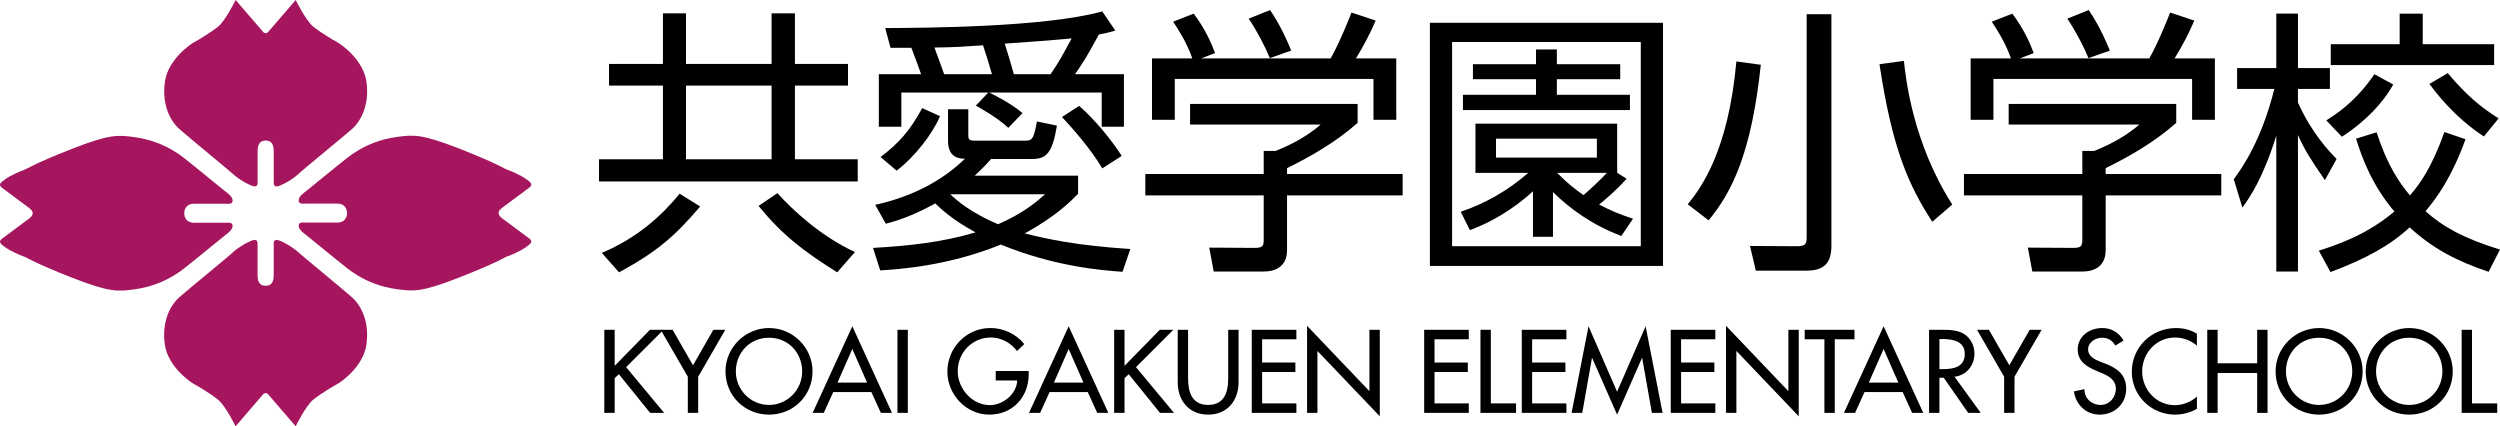 <?xml version="1.0" encoding="UTF-8"?>
<svg id="_レイヤー_2" data-name="レイヤー 2" xmlns="http://www.w3.org/2000/svg" viewBox="0 0 234.575 40">
  <defs>
    <style>
      .cls-1 {
        fill: none;
      }

      .cls-1, .cls-2, .cls-3 {
        stroke-width: 0px;
      }

      .cls-2 {
        fill: #a5165f;
      }

      .cls-3 {
        fill: #000;
      }
    </style>
  </defs>
  <g id="HD-FT">
    <g>
      <g>
        <path class="cls-2" d="M34.385,7.665c-.297-2.1-2.446-3.554-2.742-3.704-.296-.151-1.534-.89-2.238-1.452C28.701,1.946,27.745,0,27.745,0l-2.582,3.002c-.131.138-.234.106-.234.106,0,0-.106.033-.234-.106l-2.584-3.002s-.956,1.946-1.659,2.509c-.704.562-1.942,1.301-2.238,1.452-.296.15-2.445,1.604-2.742,3.704-.296,2.104.46,3.653,1.379,4.46.919.811,4.847,4.032,4.98,4.177.134.142.652.54,1.112.794.459.251.77.394.963.394s.266-.136.266-.341v-2.783c0-.414-.034-1.177.757-1.177.791,0,.756.762.756,1.177v2.783c0,.205.074.341.267.341s.504-.143.963-.394c.46-.254.979-.652,1.112-.794.25-.269,4.054-3.36,4.979-4.177.919-.808,1.675-2.356,1.379-4.46"/>
        <path class="cls-2" d="M49.648,22.368c-.455-.332-1.719-1.283-2.14-1.593-.422-.307-.722-.498-.722-.784,0-.284.3-.475.722-.785.421-.307,1.685-1.258,2.14-1.59.455-.334.067-.559-.344-.857-.41-.298-1.331-.711-1.663-.817-.334-.109-.888-.56-4.517-1.986-3.627-1.422-4.369-1.31-5.901-1.103-3.095.415-4.859,2.162-5.103,2.329-.244.166-3.041,2.481-3.373,2.73-.333.251-.722.536-.722.903,0,.371.455.288.632.288h2.974c.976,0,.932.888.932.888,0,0,.044.892-.932.892h-2.974c-.177,0-.632-.083-.632.284s.389.652.722.903c.332.249,3.129,2.566,3.373,2.73.244.168,2.008,1.917,5.103,2.33,1.532.206,2.274.321,5.901-1.106,3.629-1.422,4.183-1.876,4.517-1.983.333-.105,1.253-.522,1.663-.82.411-.298.799-.522.344-.854"/>
        <path class="cls-2" d="M15.468,32.333c.296,2.102,2.446,3.557,2.742,3.706.297.152,1.535.888,2.238,1.453.703.562,1.66,2.508,1.66,2.508l2.583-3.002c.13-.139.235-.106.235-.106,0,0,.104-.034.234.106l2.584,3.002s.956-1.946,1.659-2.508c.704-.565,1.941-1.301,2.238-1.453.296-.149,2.445-1.604,2.741-3.706.296-2.102-.46-3.651-1.378-4.459-.92-.811-4.847-4.032-4.98-4.176-.132-.143-.652-.536-1.112-.791-.458-.255-.771-.396-.963-.396-.193,0-.266.136-.266.34v2.787c0,.411.034,1.174-.758,1.174-.792,0-.757-.764-.757-1.174v-2.787c0-.204-.074-.34-.268-.34-.192,0-.503.142-.963.396-.459.255-.978.648-1.112.791-.25.268-4.054,3.361-4.98,4.176-.919.808-1.674,2.356-1.378,4.459"/>
        <path class="cls-2" d="M.205,17.632c.455.333,1.72,1.284,2.14,1.593.423.31.722.498.722.784,0,.284-.299.475-.722.783-.421.309-1.686,1.261-2.14,1.595-.455.331-.066.556.344.854.41.298,1.33.712,1.664.819.332.105.888.558,4.514,1.984,3.629,1.423,4.37,1.31,5.902,1.103,3.095-.415,4.859-2.162,5.103-2.327.244-.165,3.039-2.482,3.372-2.731.334-.251.721-.536.721-.903s-.455-.285-.633-.285h-2.973c-.976,0-.932-.892-.932-.892,0,0-.044-.891.932-.891h2.973c.178,0,.633.083.633-.285s-.387-.655-.721-.903c-.333-.248-3.128-2.566-3.372-2.73-.244-.169-2.008-1.916-5.103-2.33-1.533-.205-2.274-.32-5.902,1.106-3.627,1.423-4.182,1.876-4.514,1.984-.334.107-1.255.52-1.664.818-.41.298-.799.524-.344.854"/>
      </g>
      <g>
        <path class="cls-3" d="M79.568,8.032h-4.98s0,6.91,0,6.91h5.893s0,2.086,0,2.086h-24.275s0-2.086,0-2.086h5.997s0-6.91,0-6.91h-5.058s0-2.034,0-2.034h5.058s0-4.745,0-4.745h2.164s0,4.745,0,4.745h8.031s0-4.745,0-4.745h2.19s0,4.745,0,4.745h4.98s0,2.034,0,2.034M65.697,19.374c-2.425,2.842-4.068,4.25-7.613,6.18l-1.617-1.825c3.337-1.408,5.658-3.52,7.3-5.554l1.93,1.199ZM72.398,8.032h-8.031s0,6.91,0,6.91h8.031s0-6.91,0-6.91ZM78.551,25.554c-3.181-2.008-5.11-3.468-7.379-6.232l1.773-1.199c1.382,1.538,4.015,4.015,7.275,5.528l-1.669,1.904Z"/>
        <path class="cls-3" d="M105.328,25.502c-1.877-.13-6.336-.469-11.42-2.555-4.98,2.034-9.647,2.32-11.316,2.425l-.678-2.112c3.259-.182,6.518-.522,9.621-1.46-2.191-1.173-3.312-2.268-3.781-2.712-2.373,1.304-3.781,1.669-4.641,1.904l-.991-1.773c4.797-1.043,7.431-3.363,8.422-4.328-.469,0-1.59-.052-1.59-1.669v-2.972s1.903,0,1.903,0v2.399c0,.365.026.547.574.547h4.849c.626,0,.73-.313,1.017-1.799l1.877.391c-.443,2.607-.991,3.129-2.347,3.129h-3.833c-.756.86-1.173,1.225-1.538,1.565h9.7s0,1.695,0,1.695c-.652.678-2.06,2.112-5.006,3.728,2.034.496,4.693,1.121,9.908,1.46l-.73,2.138M86.425,6.963c-.365-1.043-.417-1.173-.913-2.477h-1.956s-.495-1.851-.495-1.851c3.494-.026,14.914-.052,20.364-1.565l1.226,1.799c-.522.156-.834.235-1.539.365-1.147,2.086-1.356,2.451-2.242,3.728h4.589s0,4.928,0,4.928h-2.086s0-3.207,0-3.207h-10.56c.287.13,2.034.991,3.129,1.929l-1.33,1.382c-1.095-1.017-2.816-1.956-3.051-2.086l1.173-1.225h-8.161s0,3.207,0,3.207h-2.112s0-4.928,0-4.928h3.963ZM82.618,14.733c1.669-1.251,2.764-2.451,3.911-4.589l1.669.756c-.652,1.591-2.321,3.781-4.068,5.111l-1.512-1.278ZM93.074,6.963c-.235-.86-.6-2.008-.835-2.712-2.034.13-2.425.183-4.563.209.157.443.6,1.59.913,2.503h4.485ZM89.163,18.227c.548.521,1.851,1.695,4.485,2.816,2.503-1.095,3.729-2.216,4.407-2.816h-8.891ZM98.575,6.963c.782-1.121,1.199-1.93,1.981-3.363-.86.104-5.058.417-6.284.495.287.86.574,1.877.861,2.868h3.442ZM103.425,15.802c-1.017-1.747-2.816-3.807-3.781-4.823l1.617-1.043c1.486,1.304,3.025,3.181,3.989,4.693l-1.825,1.173Z"/>
        <path class="cls-3" d="M127.386,11.526c-2.086,1.851-4.458,3.181-6.622,4.25v.548s10.847,0,10.847,0v2.008s-10.847,0-10.847,0v5.137c0,1.721-1.356,2.007-2.138,2.007h-4.745s-.417-2.242-.417-2.242l4.25.026c.808,0,.86-.209.86-.808v-4.12s-11.108,0-11.108,0v-2.008s11.108,0,11.108,0v-2.164s1.121,0,1.121,0c.6-.235,2.686-1.095,4.224-2.477h-12.255s0-1.93,0-1.93h15.722s0,1.773,0,1.773M124.857,5.477c.808-1.408,1.747-3.755,1.955-4.302l2.269.756c-.522,1.225-1.173,2.451-1.851,3.546h3.781s0,5.762,0,5.762h-2.138s0-3.833,0-3.833h-18.642s0,3.833,0,3.833h-2.138s0-5.762,0-5.762h3.78c-.521-1.512-1.382-2.816-1.799-3.442l1.929-.756c1.043,1.382,1.643,2.712,2.008,3.702l-1.304.496h12.15ZM119.147,5.451c-.469-1.147-1.199-2.529-1.982-3.702l2.007-.808c1.069,1.564,1.799,3.338,1.982,3.807l-2.007.704Z"/>
        <path class="cls-3" d="M156.041,24.954h-21.876s0-22.815,0-22.815h21.876s0,22.815,0,22.815ZM153.955,3.939h-17.704s0,19.164,0,19.164h17.704s0-19.164,0-19.164ZM152.625,16.767c-.86.991-2.06,2.008-2.581,2.425,1.121.574,1.825.886,3.181,1.33l-1.095,1.617c-2.607-.965-4.824-2.529-6.414-4.12v4.198s-1.877,0-1.877,0v-4.276c-.86.808-2.998,2.581-5.919,3.65l-.86-1.721c2.373-.808,4.406-1.981,6.336-3.65h-4.954s0-4.615,0-4.615h13.298s0,4.615,0,4.615l.886.548ZM152.025,7.433h-5.945s0,1.46,0,1.46h6.857s0,1.434,0,1.434h-15.67s0-1.434,0-1.434h6.857s0-1.46,0-1.46h-5.919s0-1.408,0-1.408h5.919s0-1.382,0-1.382h1.956s0,1.382,0,1.382h5.945s0,1.408,0,1.408ZM149.835,13.013h-9.465s0,1.773,0,1.773h9.465s0-1.773,0-1.773ZM146.107,16.22c1.069,1.069,1.616,1.486,2.477,2.086.6-.522,1.643-1.486,2.19-2.086h-4.667Z"/>
        <path class="cls-3" d="M158.361,19.166c1.277-1.564,3.807-5.006,4.563-13.402l2.294.313c-.86,8.083-2.607,11.838-4.901,14.601l-1.956-1.512M171.841,23.051c0,1.747-.782,2.347-2.399,2.347h-4.693s-.548-2.32-.548-2.32l4.407.026c.808,0,.912-.209.912-.86V1.332s2.32,0,2.32,0v21.719ZM178.646,5.712c.156,1.538.808,7.666,4.537,13.48l-1.877,1.617c-2.19-3.364-3.755-6.805-4.954-14.784l2.294-.313Z"/>
        <path class="cls-3" d="M204.198,11.526c-2.086,1.851-4.459,3.181-6.623,4.25v.548s10.847,0,10.847,0v2.008s-10.847,0-10.847,0v5.137c0,1.721-1.356,2.007-2.138,2.007h-4.746s-.417-2.242-.417-2.242l4.25.026c.808,0,.86-.209.86-.808v-4.12s-11.107,0-11.107,0v-2.008s11.107,0,11.107,0v-2.164s1.121,0,1.121,0c.6-.235,2.686-1.095,4.224-2.477h-12.255s0-1.93,0-1.93h15.723s0,1.773,0,1.773M201.669,5.478c.808-1.408,1.747-3.755,1.955-4.302l2.269.756c-.522,1.225-1.173,2.451-1.851,3.546h3.781s0,5.762,0,5.762h-2.138s0-3.833,0-3.833h-18.643s0,3.833,0,3.833h-2.138s0-5.762,0-5.762h3.781c-.522-1.512-1.382-2.816-1.799-3.442l1.929-.756c1.043,1.382,1.643,2.712,2.008,3.702l-1.304.496h12.15ZM195.959,5.451c-.469-1.147-1.199-2.529-1.982-3.702l2.008-.808c1.069,1.564,1.799,3.338,1.982,3.807l-2.007.704Z"/>
        <path class="cls-3" d="M218.147,16.898c-1.357-1.956-1.876-2.79-2.53-4.224v12.802s-2.033,0-2.033,0v-12.75c-1.252,4.015-2.451,5.736-3.181,6.753l-.808-2.659c.782-1.069,2.581-3.598,3.807-8.474h-3.494s0-1.956,0-1.956h3.676s0-5.111,0-5.111h2.033s0,5.111,0,5.111h2.999s0,1.956,0,1.956h-2.999s0,1.278,0,1.278c1.304,2.894,2.895,4.537,3.624,5.293l-1.095,1.981M217.574,23.52c3.675-1.147,5.631-2.451,7.092-3.676-2.139-2.503-3.077-5.162-3.599-6.831l1.929-.6c.991,3.077,2.139,4.746,3.13,5.919.963-1.095,2.06-2.66,3.233-5.945l1.98.678c-1.276,3.52-2.633,5.423-3.753,6.753,1.617,1.46,3.649,2.581,6.988,3.598l-1.069,2.086c-2.92-.965-5.268-2.19-7.407-4.172-1.824,1.695-4.093,2.946-7.43,4.198l-1.095-2.008ZM218.278,11.292c.782-.495,2.736-1.695,4.509-4.328l1.773.965c-1.433,2.555-3.831,4.276-4.822,4.902l-1.46-1.538ZM227.324,1.28v2.868s6.701,0,6.701,0v1.956s-15.331,0-15.331,0v-1.956s6.466,0,6.466,0V1.28s2.164,0,2.164,0ZM233.062,12.804c-2.842-1.851-4.641-4.302-5.112-4.928l1.722-1.017c1.798,2.138,3.127,3.207,4.772,4.25l-1.382,1.695Z"/>
        <rect class="cls-1" x="56.206" y=".94" width="178.369" height="24.614"/>
      </g>
      <g>
        <polyline class="cls-3" points="60.982 30.945 62.254 30.945 58.749 34.449 62.316 38.74 61.003 38.74 58.067 35.111 57.674 35.483 57.674 38.74 56.703 38.74 56.702 30.945 57.674 30.945 57.674 34.326 60.982 30.945"/>
        <polyline class="cls-3" points="61.995 30.945 63.111 30.945 65.024 34.274 66.936 30.945 68.053 30.945 65.51 35.349 65.51 38.74 64.538 38.74 64.538 35.349 61.995 30.945"/>
        <path class="cls-3" d="M76.24,34.842c0,2.316-1.83,4.063-4.083,4.063-2.253,0-4.084-1.747-4.084-4.063,0-2.233,1.85-4.063,4.083-4.063,2.233,0,4.084,1.83,4.084,4.063M75.268,34.842c0-1.716-1.282-3.153-3.112-3.153s-3.112,1.437-3.112,3.153c0,1.778,1.427,3.153,3.112,3.153,1.685,0,3.112-1.375,3.112-3.153Z"/>
        <path class="cls-3" d="M78.183,36.786l-.889,1.954h-1.044s3.722-8.125,3.722-8.125l3.722,8.125h-1.044s-.889-1.954-.889-1.954h-3.577M79.972,32.744l-1.386,3.153h2.771s-1.385-3.153-1.385-3.153Z"/>
        <rect class="cls-3" x="84.209" y="30.945" width=".972" height="7.795"/>
        <path class="cls-3" d="M96.521,34.811v.31c0,2.14-1.509,3.783-3.691,3.783-2.181,0-3.939-1.881-3.939-4.042,0-2.243,1.799-4.084,4.042-4.084,1.209,0,2.409.548,3.174,1.509l-.682.651c-.558-.765-1.499-1.272-2.45-1.272-1.747,0-3.112,1.416-3.112,3.163,0,1.634,1.344,3.184,3.029,3.184,1.209,0,2.512-1.044,2.553-2.316h-2.016s0-.889,0-.889h3.091"/>
        <path class="cls-3" d="M98.485,36.786l-.889,1.954h-1.044s3.722-8.125,3.722-8.125l3.722,8.125h-1.044s-.889-1.954-.889-1.954h-3.577M100.273,32.744l-1.385,3.153h2.771s-1.385-3.153-1.385-3.153Z"/>
        <polyline class="cls-3" points="108.822 30.945 110.093 30.945 106.589 34.449 110.156 38.74 108.843 38.74 105.907 35.111 105.514 35.483 105.514 38.74 104.542 38.74 104.542 30.945 105.514 30.945 105.514 34.326 108.822 30.945"/>
        <path class="cls-3" d="M111.478,30.945v4.6c0,1.271.383,2.45,1.882,2.45s1.881-1.179,1.881-2.45v-4.6s.972,0,.972,0v4.931c0,1.716-1.065,3.029-2.853,3.029-1.789,0-2.854-1.313-2.854-3.029v-4.931s.972,0,.972,0"/>
        <polyline class="cls-3" points="117.453 30.945 121.639 30.945 121.639 31.834 118.425 31.834 118.425 34.015 121.546 34.015 121.546 34.904 118.425 34.904 118.425 37.851 121.64 37.851 121.64 38.74 117.453 38.74 117.453 30.945"/>
        <polyline class="cls-3" points="122.642 30.573 128.493 36.703 128.493 30.945 129.465 30.945 129.465 39.06 123.614 32.93 123.614 38.74 122.642 38.74 122.642 30.573"/>
        <polyline class="cls-3" points="133.63 30.945 137.816 30.945 137.816 31.834 134.602 31.834 134.602 34.015 137.724 34.015 137.724 34.905 134.602 34.904 134.602 37.851 137.817 37.851 137.817 38.74 133.63 38.74 133.63 30.945"/>
        <polyline class="cls-3" points="139.884 37.851 142.251 37.851 142.251 38.74 138.912 38.74 138.912 30.945 139.884 30.945 139.884 37.851"/>
        <polyline class="cls-3" points="142.788 30.945 146.975 30.945 146.975 31.834 143.76 31.834 143.76 34.016 146.882 34.016 146.882 34.905 143.76 34.905 143.76 37.851 146.975 37.851 146.975 38.74 142.789 38.74 142.788 30.945"/>
        <polyline class="cls-3" points="149.394 33.592 149.373 33.592 148.463 38.74 147.461 38.74 149.052 30.614 151.73 36.755 154.408 30.614 156 38.74 154.997 38.74 154.087 33.592 154.066 33.592 151.73 38.905 149.394 33.592"/>
        <polyline class="cls-3" points="156.764 30.945 160.951 30.945 160.951 31.834 157.736 31.834 157.736 34.016 160.858 34.016 160.858 34.905 157.736 34.905 157.736 37.851 160.951 37.851 160.951 38.74 156.764 38.74 156.764 30.945"/>
        <polyline class="cls-3" points="161.953 30.573 167.804 36.704 167.804 30.945 168.776 30.945 168.776 39.06 162.925 32.93 162.925 38.74 161.953 38.74 161.953 30.573"/>
        <polyline class="cls-3" points="172.156 38.74 171.184 38.74 171.184 31.834 169.334 31.834 169.334 30.945 174.006 30.945 174.006 31.834 172.156 31.834 172.156 38.74"/>
        <path class="cls-3" d="M174.949,36.786l-.889,1.954h-1.044s3.722-8.125,3.722-8.125l3.722,8.125h-1.044s-.889-1.954-.889-1.954h-3.577M176.737,32.744l-1.386,3.153h2.771s-1.385-3.153-1.385-3.153Z"/>
        <path class="cls-3" d="M185.854,38.74h-1.179s-2.295-3.298-2.295-3.298h-.403s0,3.298,0,3.298h-.972s0-7.795,0-7.795h1.179c.692,0,1.437.01,2.057.362.651.382,1.023,1.116,1.023,1.861,0,1.116-.744,2.047-1.871,2.181l2.46,3.391M181.978,34.636h.31c.992,0,2.067-.186,2.067-1.427,0-1.22-1.158-1.396-2.119-1.396h-.258s0,2.822,0,2.822Z"/>
        <polyline class="cls-3" points="185.505 30.945 186.621 30.945 188.534 34.274 190.446 30.945 191.563 30.945 189.02 35.349 189.02 38.74 188.048 38.74 188.048 35.349 185.505 30.945"/>
        <path class="cls-3" d="M198.478,32.424c-.29-.486-.662-.734-1.252-.734-.619,0-1.301.424-1.301,1.106,0,.61.599.931,1.084,1.116l.558.217c1.108.434,1.934,1.044,1.934,2.347,0,1.416-1.096,2.429-2.492,2.429-1.262,0-2.243-.93-2.409-2.181l.982-.207c-.01.858.672,1.478,1.51,1.478s1.437-.703,1.437-1.52c0-.837-.672-1.199-1.344-1.478l-.536-.227c-.889-.382-1.697-.889-1.697-1.975,0-1.261,1.118-2.016,2.296-2.016.867,0,1.581.424,2.005,1.178l-.775.465"/>
        <path class="cls-3" d="M206.138,32.434c-.558-.496-1.323-.765-2.058-.765-1.746,0-3.081,1.458-3.081,3.184,0,1.706,1.325,3.163,3.061,3.163.765,0,1.498-.29,2.078-.806v1.148c-.599.351-1.364.548-2.048.548-2.222,0-4.063-1.768-4.063-4.021,0-2.305,1.851-4.104,4.145-4.104.682,0,1.376.165,1.965.527v1.127"/>
        <polyline class="cls-3" points="211.792 34.088 211.792 30.945 212.764 30.945 212.764 38.74 211.792 38.74 211.792 34.998 208.08 34.998 208.08 38.74 207.108 38.74 207.108 30.945 208.08 30.945 208.08 34.088 211.792 34.088"/>
        <path class="cls-3" d="M221.685,34.843c0,2.316-1.829,4.063-4.084,4.063-2.253,0-4.082-1.747-4.082-4.063,0-2.233,1.851-4.063,4.082-4.063,2.233,0,4.084,1.83,4.084,4.063M220.713,34.843c0-1.716-1.281-3.153-3.113-3.153-1.829,0-3.111,1.437-3.111,3.153,0,1.778,1.425,3.153,3.111,3.153,1.685,0,3.113-1.375,3.112-3.153Z"/>
        <path class="cls-3" d="M230.142,34.843c0,2.316-1.831,4.063-4.084,4.063-2.253,0-4.084-1.747-4.084-4.063,0-2.233,1.851-4.063,4.084-4.063,2.233,0,4.084,1.83,4.084,4.063M229.17,34.843c0-1.716-1.283-3.153-3.113-3.153s-3.113,1.437-3.112,3.153c0,1.778,1.427,3.153,3.113,3.153s3.113-1.375,3.112-3.153Z"/>
        <polyline class="cls-3" points="231.949 37.851 234.317 37.851 234.317 38.74 230.978 38.74 230.977 30.945 231.949 30.945 231.949 37.851"/>
        <rect class="cls-1" x="56.206" y="30.573" width="178.369" height="8.34"/>
      </g>
      <rect class="cls-1" x="0" y=".94" width="49.852" height="38.12"/>
    </g>
  </g>
</svg>